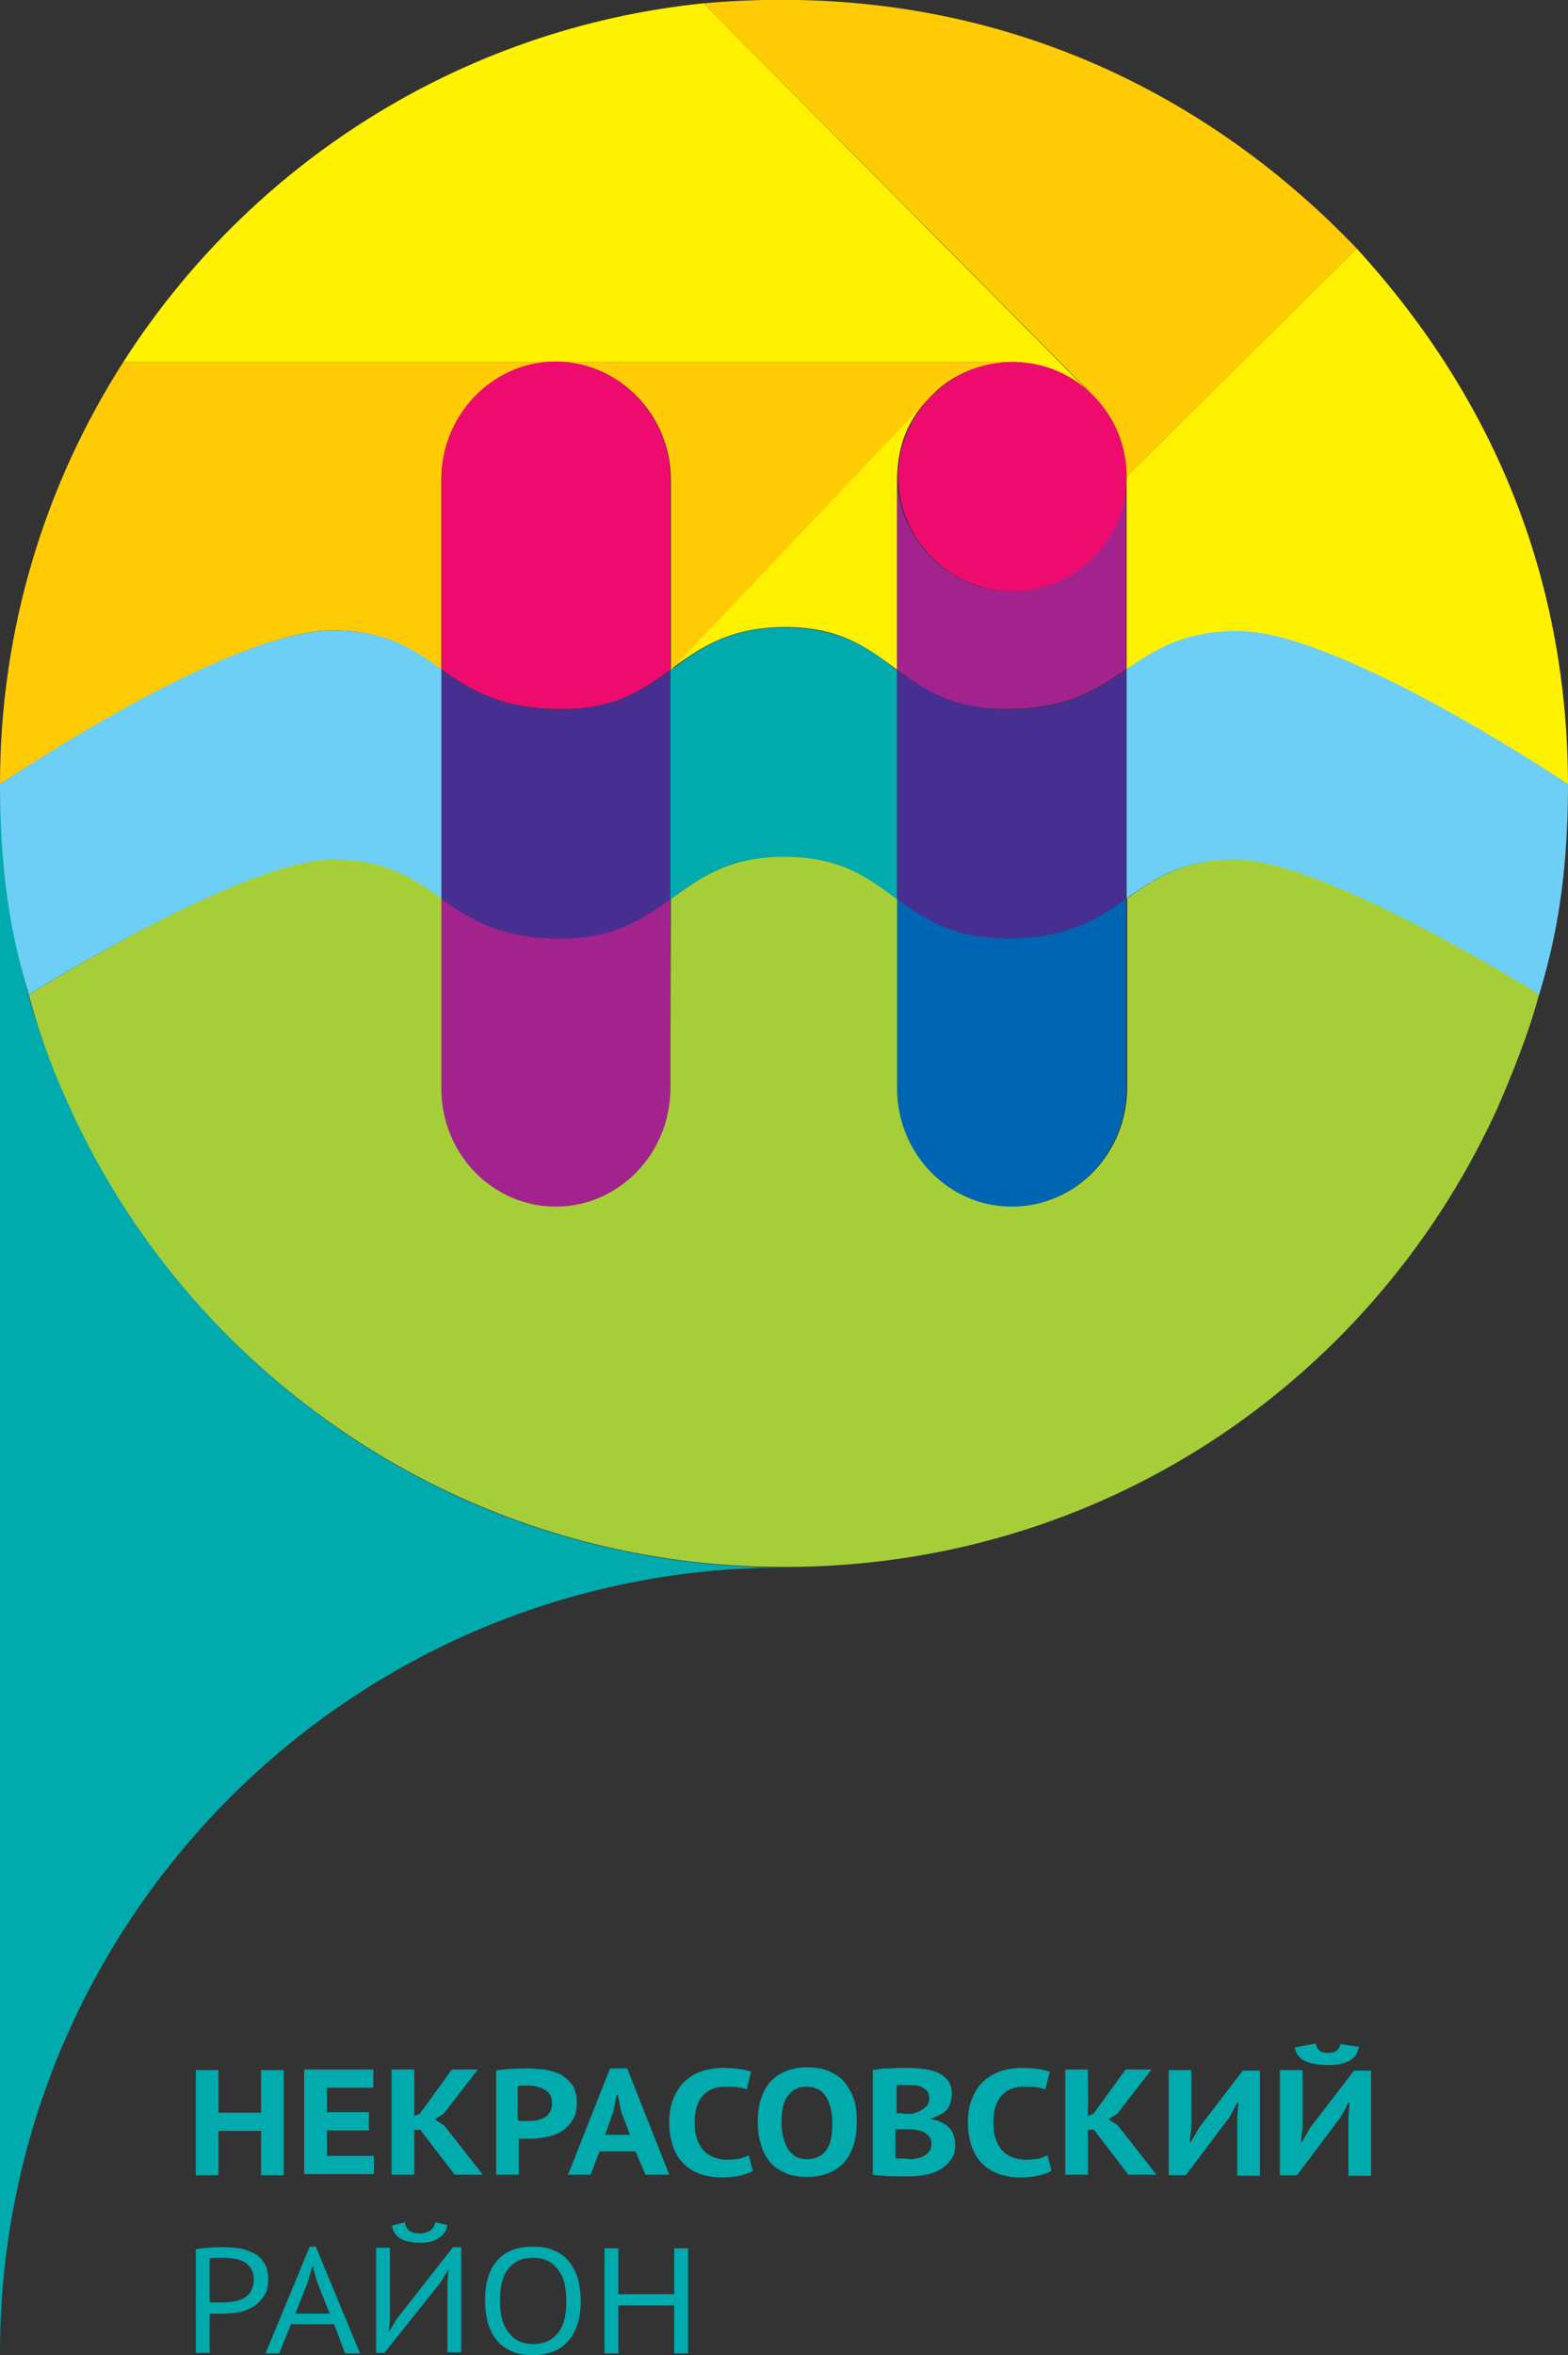 <?xml version="1.0" encoding="UTF-8"?> <!-- Generator: Adobe Illustrator 19.1.1, SVG Export Plug-In . SVG Version: 6.00 Build 0) --> <svg xmlns="http://www.w3.org/2000/svg" xmlns:xlink="http://www.w3.org/1999/xlink" id="Layer_1" x="0px" y="0px" width="283.5px" height="425.5px" viewBox="0 0 283.5 425.5" xml:space="preserve"><rect x="0" y="0" width="283.5" height="425.5" fill="#333333" stroke="none"/> <g> <path fill="#00AAAD" d="M47.2,385h-7.7v8h-4.1v-19h4.1v7.7h7.7v-7.7h4.1v19h-4.1V385z M55,373.9h12.5v3.3h-8.4v4.4h7.6v3.3h-7.6 v4.6h8.5v3.3H55V373.9z M76,384.8h-1.1v8.1h-4.1v-19h4.1v8.4l1-0.4l5.8-8h4.7l-6.2,8l-1.6,1l1.7,1.1l7,8.9h-5.1L76,384.8z M89.5,374.1c0.8-0.1,1.8-0.3,2.8-0.3c1-0.1,2-0.1,3-0.1c1,0,2.1,0.1,3.2,0.2c1.1,0.2,2,0.5,2.9,0.9c0.8,0.5,1.5,1.1,2.1,1.9 c0.5,0.8,0.8,1.9,0.8,3.2c0,1.2-0.2,2.2-0.7,3c-0.5,0.8-1.1,1.5-1.8,2c-0.8,0.5-1.6,0.9-2.6,1.1c-1,0.2-2,0.4-3,0.4 c-0.1,0-0.3,0-0.5,0c-0.2,0-0.5,0-0.7,0c-0.2,0-0.5,0-0.7,0c-0.2,0-0.4,0-0.5-0.1v6.6h-4.1V374.1z M95.6,376.8c-0.4,0-0.8,0-1.1,0 c-0.4,0-0.7,0.1-0.9,0.1v6.2c0.1,0,0.2,0,0.4,0.1c0.2,0,0.3,0,0.5,0c0.2,0,0.4,0,0.5,0c0.2,0,0.3,0,0.4,0c0.5,0,1.1,0,1.6-0.1 c0.5-0.1,1-0.3,1.4-0.5c0.4-0.2,0.8-0.6,1-1c0.3-0.4,0.4-1,0.4-1.7c0-0.6-0.1-1.1-0.4-1.5c-0.2-0.4-0.6-0.7-1-0.9 c-0.4-0.2-0.8-0.4-1.3-0.5C96.7,376.9,96.2,376.8,95.6,376.8z M114.9,388.7h-6.5l-1.6,4.2h-4.1l7.6-19.2h3.1l7.6,19.2h-4.3 L114.9,388.7z M109.4,385.7h4.5l-1.6-4.2l-0.6-3h-0.2l-0.6,3L109.4,385.7z M136.1,392.2c-0.6,0.4-1.5,0.7-2.5,0.9 c-1,0.2-2,0.3-3.1,0.3c-1.3,0-2.5-0.2-3.6-0.5c-1.1-0.4-2.1-0.9-3-1.7c-0.9-0.8-1.6-1.8-2.1-3.1c-0.5-1.3-0.8-2.8-0.8-4.6 c0-1.9,0.3-3.4,0.9-4.7c0.6-1.3,1.3-2.3,2.2-3c0.9-0.8,1.9-1.3,3.1-1.7c1.1-0.3,2.3-0.5,3.4-0.5c1.2,0,2.2,0.1,3.1,0.2 c0.8,0.1,1.5,0.3,2.1,0.5l-0.8,3.2c-0.5-0.2-1-0.3-1.6-0.4c-0.6-0.1-1.4-0.1-2.3-0.1c-1.7,0-3,0.5-4,1.6c-1,1.1-1.5,2.7-1.5,5 c0,1,0.1,1.9,0.4,2.7c0.2,0.8,0.6,1.5,1.1,2.1c0.5,0.6,1.1,1,1.8,1.3c0.7,0.3,1.6,0.5,2.6,0.5c0.9,0,1.7-0.1,2.3-0.2 c0.6-0.2,1.2-0.4,1.6-0.6L136.1,392.2z M137,383.4c0-3.2,0.8-5.6,2.3-7.3c1.6-1.7,3.8-2.6,6.6-2.6c1.5,0,2.8,0.2,4,0.7 c1.1,0.5,2.1,1.1,2.8,2c0.7,0.9,1.3,1.9,1.7,3.1c0.4,1.2,0.5,2.6,0.5,4.1c0,3.2-0.8,5.6-2.3,7.3c-1.6,1.7-3.8,2.6-6.6,2.6 c-1.5,0-2.9-0.2-4-0.7c-1.1-0.5-2.1-1.1-2.8-2c-0.7-0.9-1.3-1.9-1.6-3.1C137.2,386.3,137,384.9,137,383.4z M141.3,383.4 c0,1,0.1,1.8,0.3,2.7c0.2,0.8,0.5,1.5,0.8,2.1c0.4,0.6,0.9,1,1.4,1.4c0.6,0.3,1.3,0.5,2.1,0.5c1.5,0,2.6-0.5,3.4-1.5 c0.8-1,1.2-2.7,1.2-5c0-0.9-0.1-1.8-0.3-2.6c-0.2-0.8-0.4-1.5-0.8-2.1c-0.4-0.6-0.8-1.1-1.4-1.4c-0.6-0.3-1.3-0.5-2.1-0.5 c-1.5,0-2.6,0.5-3.4,1.6C141.7,379.5,141.3,381.2,141.3,383.4z M172.1,378.3c0,0.5-0.1,0.9-0.2,1.4c-0.1,0.5-0.3,0.9-0.6,1.3 c-0.3,0.4-0.7,0.7-1.2,1c-0.5,0.3-1.1,0.5-1.7,0.7v0.2c0.6,0.1,1.2,0.2,1.7,0.5c0.5,0.2,1,0.5,1.4,0.9c0.4,0.4,0.7,0.8,0.9,1.4 c0.2,0.5,0.3,1.2,0.3,1.9c0,1-0.2,1.8-0.7,2.5c-0.5,0.7-1.1,1.3-1.9,1.8c-0.8,0.5-1.7,0.8-2.6,1c-1,0.2-2,0.3-3.1,0.3 c-0.3,0-0.8,0-1.3,0c-0.5,0-1.1,0-1.7,0c-0.6,0-1.2-0.1-1.9-0.1c-0.6-0.1-1.2-0.1-1.7-0.2V374c0.4-0.1,0.8-0.1,1.3-0.2 c0.5-0.1,1-0.1,1.6-0.1c0.6,0,1.1-0.1,1.7-0.1c0.6,0,1.2,0,1.8,0c1,0,1.9,0.1,2.9,0.2c0.9,0.1,1.8,0.4,2.5,0.7 c0.7,0.3,1.3,0.8,1.8,1.4C171.9,376.6,172.1,377.4,172.1,378.3z M163.3,381.9c0.3,0,0.6,0,1,0c0.4,0,0.7,0,0.9-0.1 c0.8-0.2,1.4-0.5,2-1c0.6-0.4,0.8-1,0.8-1.7c0-0.5-0.1-0.9-0.3-1.2c-0.2-0.3-0.5-0.5-0.8-0.7c-0.3-0.2-0.7-0.3-1.1-0.4 c-0.4-0.1-0.9-0.1-1.3-0.1c-0.5,0-1,0-1.4,0c-0.4,0-0.8,0-1,0.1v5H163.3z M164.6,390.1c0.5,0,1-0.1,1.4-0.2 c0.5-0.1,0.9-0.3,1.2-0.5c0.4-0.2,0.6-0.5,0.9-0.8c0.2-0.3,0.3-0.7,0.3-1.2c0-0.6-0.1-1.1-0.4-1.4c-0.3-0.3-0.6-0.6-1-0.8 c-0.4-0.2-0.9-0.3-1.4-0.4c-0.5-0.1-1-0.1-1.5-0.1h-2.2v5.2c0.1,0,0.3,0.1,0.5,0.1c0.2,0,0.4,0,0.7,0c0.2,0,0.5,0,0.8,0 C164.1,390.1,164.4,390.1,164.6,390.1z M190.1,392.2c-0.6,0.4-1.5,0.7-2.5,0.9c-1,0.2-2,0.3-3.1,0.3c-1.3,0-2.5-0.2-3.6-0.5 c-1.1-0.4-2.1-0.9-3-1.7c-0.9-0.8-1.6-1.8-2.1-3.1c-0.5-1.3-0.8-2.8-0.8-4.6c0-1.9,0.3-3.4,0.9-4.7c0.6-1.3,1.3-2.3,2.2-3 c0.9-0.8,1.9-1.3,3.1-1.7c1.1-0.3,2.3-0.5,3.4-0.5c1.2,0,2.2,0.1,3.1,0.2c0.8,0.1,1.5,0.3,2.1,0.5l-0.8,3.2c-0.5-0.2-1-0.3-1.6-0.4 c-0.6-0.1-1.4-0.1-2.3-0.1c-1.7,0-3,0.5-4,1.6c-1,1.1-1.5,2.7-1.5,5c0,1,0.1,1.9,0.4,2.7c0.2,0.8,0.6,1.5,1.1,2.1 c0.5,0.6,1.1,1,1.8,1.3c0.7,0.3,1.6,0.5,2.6,0.5c0.9,0,1.7-0.1,2.3-0.2c0.6-0.2,1.2-0.4,1.6-0.6L190.1,392.2z M197.8,384.8h-1.1 v8.1h-4.1v-19h4.1v8.4l1-0.4l5.8-8h4.7l-6.2,8l-1.6,1l1.7,1.1l7,8.9h-5.1L197.8,384.8z M223.7,382.4l0.2-2.5h-0.2l-1.4,2.6 l-7.9,10.5h-3.1v-19h4.1v10.4l-0.3,2.6h0.2l1.5-2.6l7.9-10.3h3.1v19h-4.1V382.4z M243.8,382.4l0.2-2.5h-0.2l-1.4,2.6l-7.9,10.5 h-3.1v-19h4.1v10.4l-0.3,2.6h0.2l1.5-2.6l7.9-10.3h3.1v19h-4.1V382.4z M237.9,369.2c0.1,0.6,0.3,1,0.7,1.3c0.4,0.3,0.9,0.4,1.5,0.4 c1.3,0,2.1-0.5,2.2-1.6l3.4,0.5c-0.2,1.1-0.8,2-1.7,2.5c-0.9,0.5-2.2,0.8-3.9,0.8c-0.8,0-1.6-0.1-2.3-0.2c-0.7-0.1-1.3-0.3-1.8-0.5 c-0.5-0.2-0.9-0.6-1.3-1c-0.3-0.4-0.5-0.9-0.6-1.5L237.9,369.2z M35.4,406.4c0.8-0.2,1.6-0.3,2.5-0.3c0.9-0.1,1.8-0.1,2.6-0.1 c0.9,0,1.9,0.1,2.8,0.2c1,0.2,1.8,0.5,2.6,0.9c0.8,0.4,1.4,1,1.9,1.8c0.5,0.8,0.7,1.7,0.7,2.9c0,1.2-0.2,2.1-0.7,2.9 c-0.5,0.8-1.1,1.4-1.8,1.9c-0.8,0.5-1.6,0.9-2.6,1.1c-1,0.2-2,0.3-3.1,0.3c-0.1,0-0.3,0-0.5,0c-0.2,0-0.5,0-0.7,0 c-0.3,0-0.5,0-0.7,0c-0.2,0-0.4,0-0.5-0.1v7.2h-2.5V406.4z M40.5,407.9c-0.5,0-1,0-1.5,0c-0.5,0-0.9,0.1-1.1,0.1v7.9 c0.1,0,0.3,0.1,0.5,0.1c0.2,0,0.5,0,0.7,0c0.2,0,0.5,0,0.7,0s0.4,0,0.5,0c0.7,0,1.4-0.1,2-0.2c0.7-0.1,1.3-0.3,1.8-0.6 c0.5-0.3,1-0.7,1.3-1.3c0.3-0.6,0.5-1.3,0.5-2.1c0-0.7-0.2-1.4-0.5-1.9c-0.3-0.5-0.7-0.9-1.2-1.2c-0.5-0.3-1.1-0.5-1.7-0.6 C41.8,408,41.2,407.9,40.5,407.9z M60.4,419.9h-7.8l-2.1,5.3H48l8-19.3h1.1l8,19.3h-2.7L60.4,419.9z M53.4,418h6.2l-2.3-5.8 l-0.8-2.9h0l-0.8,2.9L53.4,418z M80.9,412.3l0.2-2.2H81l-1.3,2.2l-10.2,12.8H68v-19h2.5v13l-0.2,2.1h0.1l1.3-2.2l10.2-13h1.5v19 h-2.5V412.3z M73.2,401.5c0.1,0.7,0.4,1.2,0.8,1.5c0.5,0.4,1.1,0.5,1.9,0.5c0.8,0,1.4-0.2,1.9-0.5c0.5-0.4,0.8-0.9,0.9-1.5l2.2,0.5 c-0.2,1-0.7,1.8-1.5,2.3c-0.8,0.6-1.9,0.9-3.4,0.9c-1.4,0-2.6-0.2-3.5-0.7c-0.9-0.5-1.5-1.3-1.6-2.4L73.2,401.5z M87.7,415.7 c0-3.2,0.7-5.6,2.2-7.3c1.5-1.7,3.6-2.5,6.4-2.5c1.5,0,2.8,0.2,3.9,0.7c1.1,0.5,2,1.1,2.7,2c0.7,0.9,1.2,1.9,1.6,3.1 c0.3,1.2,0.5,2.6,0.5,4c0,3.2-0.8,5.6-2.3,7.3c-1.5,1.7-3.6,2.5-6.4,2.5c-1.5,0-2.7-0.2-3.8-0.7c-1.1-0.5-2-1.1-2.7-2 c-0.7-0.9-1.2-1.9-1.6-3.1C87.9,418.5,87.7,417.2,87.7,415.7z M90.4,415.7c0,1.1,0.1,2,0.3,3c0.2,0.9,0.6,1.8,1.1,2.5 c0.5,0.7,1.1,1.3,1.9,1.7c0.8,0.4,1.6,0.6,2.7,0.6c1.9,0,3.3-0.6,4.4-1.9c1.1-1.3,1.6-3.2,1.6-5.9c0-1-0.1-2-0.3-3 c-0.2-1-0.6-1.8-1.1-2.5c-0.5-0.7-1.1-1.3-1.9-1.7c-0.8-0.4-1.7-0.6-2.7-0.6c-1.9,0-3.3,0.6-4.4,1.9C90.9,411,90.4,413,90.4,415.7z M121.9,416.5h-10.1v8.7h-2.5v-19h2.5v8.3h10.1v-8.3h2.5v19h-2.5V416.5z"></path> <g> <path fill="#00AAAD" d="M141.9,283.2C63.5,283.2,0,346.8,0,425.2V141.6c0,4.9,0.3,9.7,0.7,14.4c0.8,8.1,2.3,16,4.4,23.6 c1.8,6.7,4.4,13.2,7.2,19.4C34.4,248.9,84,283.2,141.9,283.2z"></path> <path fill="#FFF200" d="M168.3,71.5c-4.3,4.5-5.9,8.9-6.1,14.6v34.9c-5.1-3.7-9.9-7.7-20.3-7.7c-10.4,0-15.7,4.1-20.8,7.7 L168.3,71.5z"></path> <path fill="#FFCB05" d="M183.4,65.4c-5.7,0-11.1,2.1-14.8,5.9l-47.3,49.8l0-34.4c0-11.7-9.3-21.3-20.7-21.3H183.4z"></path> <path fill="#A6CE39" d="M278.3,179.5c-2.1,8.5-7.7,21.1-8.2,22.1c-22.8,48.6-71.4,81.5-128.2,81.5C84,283.2,34,248.5,12,198.7 c-2.8-6.2-5-12.3-6.8-19c10.9-6.7,41.1-24.5,54.8-24.5c9.8,0,14.7,3.5,19.9,7.1l0,33.9c0,11.7,9.3,21.7,20.7,21.7 c11.4,0,20.6-10,20.6-21.7l0.1-33.8c5.1-3.6,10.1-7.6,20.6-7.7c10.9-0.1,15.4,4,20.5,7.7l0,34.2c0,11.7,9.5,21.3,21,21.3 c10.9,0,20.4-9.3,20.4-21.5v-34.1c5.1-3.6,10.2-7.1,20-7.1C238.2,155.2,266.6,172.1,278.3,179.5z"></path> <path fill="#FFCB05" d="M100.5,65.4c-11.4,0-20.7,9.5-20.7,21.3l0,34.3c-5.1-3.6-9.9-7.1-19.7-7.1C41.4,113.8,0,141.7,0,141.7 c0-28.1,8.2-54.3,22.3-76.3H100.5z"></path> <path fill="#FFF200" d="M197.6,71.5c-3.9-3.7-8.5-5.9-14.2-6.1H22.3C45,29.9,83.1,5.1,127.2,0.6L197.6,71.5z"></path> <path fill="#00AAAD" d="M162.2,121.1l0,41.4c-5-3.7-9.9-7.7-20.5-7.7c-10.3,0-15.5,4.1-20.5,7.7v-41.4c5-3.6,10.2-7.7,20.5-7.7 C152.3,113.4,157.2,117.3,162.2,121.1z"></path> <path fill="#A3238E" d="M203.6,86.1v34.8c-5.2,3.6-10.6,7.2-21.7,7.2c-9.8,0-14.7-3.5-19.7-7.1V86.1c0,10.3,8.5,20.7,20.7,20.7 C193.7,106.8,203.6,98.1,203.6,86.1z"></path> <path fill="#ED0C6E" d="M203.7,86.1c0,0.2,0,0.4,0,0.5c-0.1,5.5-2.4,10.5-6,14.1c-3.8,3.8-8.9,6.1-14.6,6.1s-10.9-2.3-14.6-6.1 c-3.6-3.6-5.9-8.6-6.1-14.1c0-0.2,0-0.4,0-0.5c0-5.7,2.3-10.9,6.1-14.6c3.8-3.8,8.9-6.1,14.6-6.1s10.9,2.3,14.6,6.1 C201.4,75.2,203.7,80.4,203.7,86.1z"></path> <path fill="#472F92" d="M121.2,121.1l0,41.4c-5,3.5-9.9,7.1-19.7,7.1c-11.1,0-16.6-3.6-21.7-7.2v-41.4c5.2,3.6,10.6,7.2,21.7,7.2 C111.3,128.1,116.2,124.6,121.2,121.1z"></path> <path fill="#A3238E" d="M121.2,162.5v34.2c0,11.7-9.3,21.3-20.7,21.3c-11.4,0-20.7-9.5-20.7-21.3v-34.3c5.1,3.6,10.6,7.2,21.7,7.2 C111.3,169.5,116.2,166,121.2,162.5z"></path> <path fill="#ED0C6E" d="M121.2,86.6l0,34.4c-5,3.6-9.9,7.1-19.7,7.1c-11.1,0-16.6-3.6-21.7-7.2V86.6c0-11.7,9.3-21.3,20.7-21.3 C111.9,65.4,121.2,74.9,121.2,86.6z"></path> <path fill="#472F92" d="M162.2,121.1v41.4c5,3.5,9.9,7.1,19.7,7.1c11.1,0,16.6-3.6,21.7-7.2v-41.4c-5.2,3.6-10.6,7.2-21.7,7.2 C172.2,128.1,167.3,124.6,162.2,121.1z"></path> <path fill="#0066B3" d="M162.2,162.5l0,34.2c0,11.7,9.3,21.3,20.7,21.3c11.4,0,20.7-9.5,20.7-21.3v-34.3 c-5.1,3.6-10.6,7.2-21.7,7.2C172.2,169.5,167.3,166,162.2,162.5z"></path> <path fill="#6DCFF6" d="M0,141.7c0,19.5,3,30.4,5.2,38c0.1-0.1,38.9-24.4,54.9-24.4c9.8,0,14.6,3.5,19.7,7v-41.4 c-5.1-3.6-9.9-7-19.7-7C40.8,113.9,0,141.7,0,141.7z"></path> <path fill="#6DCFF6" d="M283.5,141.7c0,19.5-3,30.4-5.2,38c-0.1-0.1-38.9-24.4-54.9-24.4c-9.8,0-14.6,3.5-19.7,7l0-41.4 c5.1-3.6,9.9-7,19.7-7C242.7,113.9,283.5,141.7,283.5,141.7z"></path> <path fill="#FFCB05" d="M245.3,44.9l-41.6,41.2c0-5.7-2.3-10.9-6-14.6L127.2,0.6C180.2-4.1,219.7,18.1,245.3,44.9z"></path> <path fill="#FFF200" d="M283.5,141.7c-4.3-2.9-42.1-27.7-59.7-27.7c-9.8,0-15,3.4-20.1,6.9V86.1l41.6-41.2 C271.2,73.2,283.4,106.1,283.5,141.7z"></path> </g> </g> </svg> 